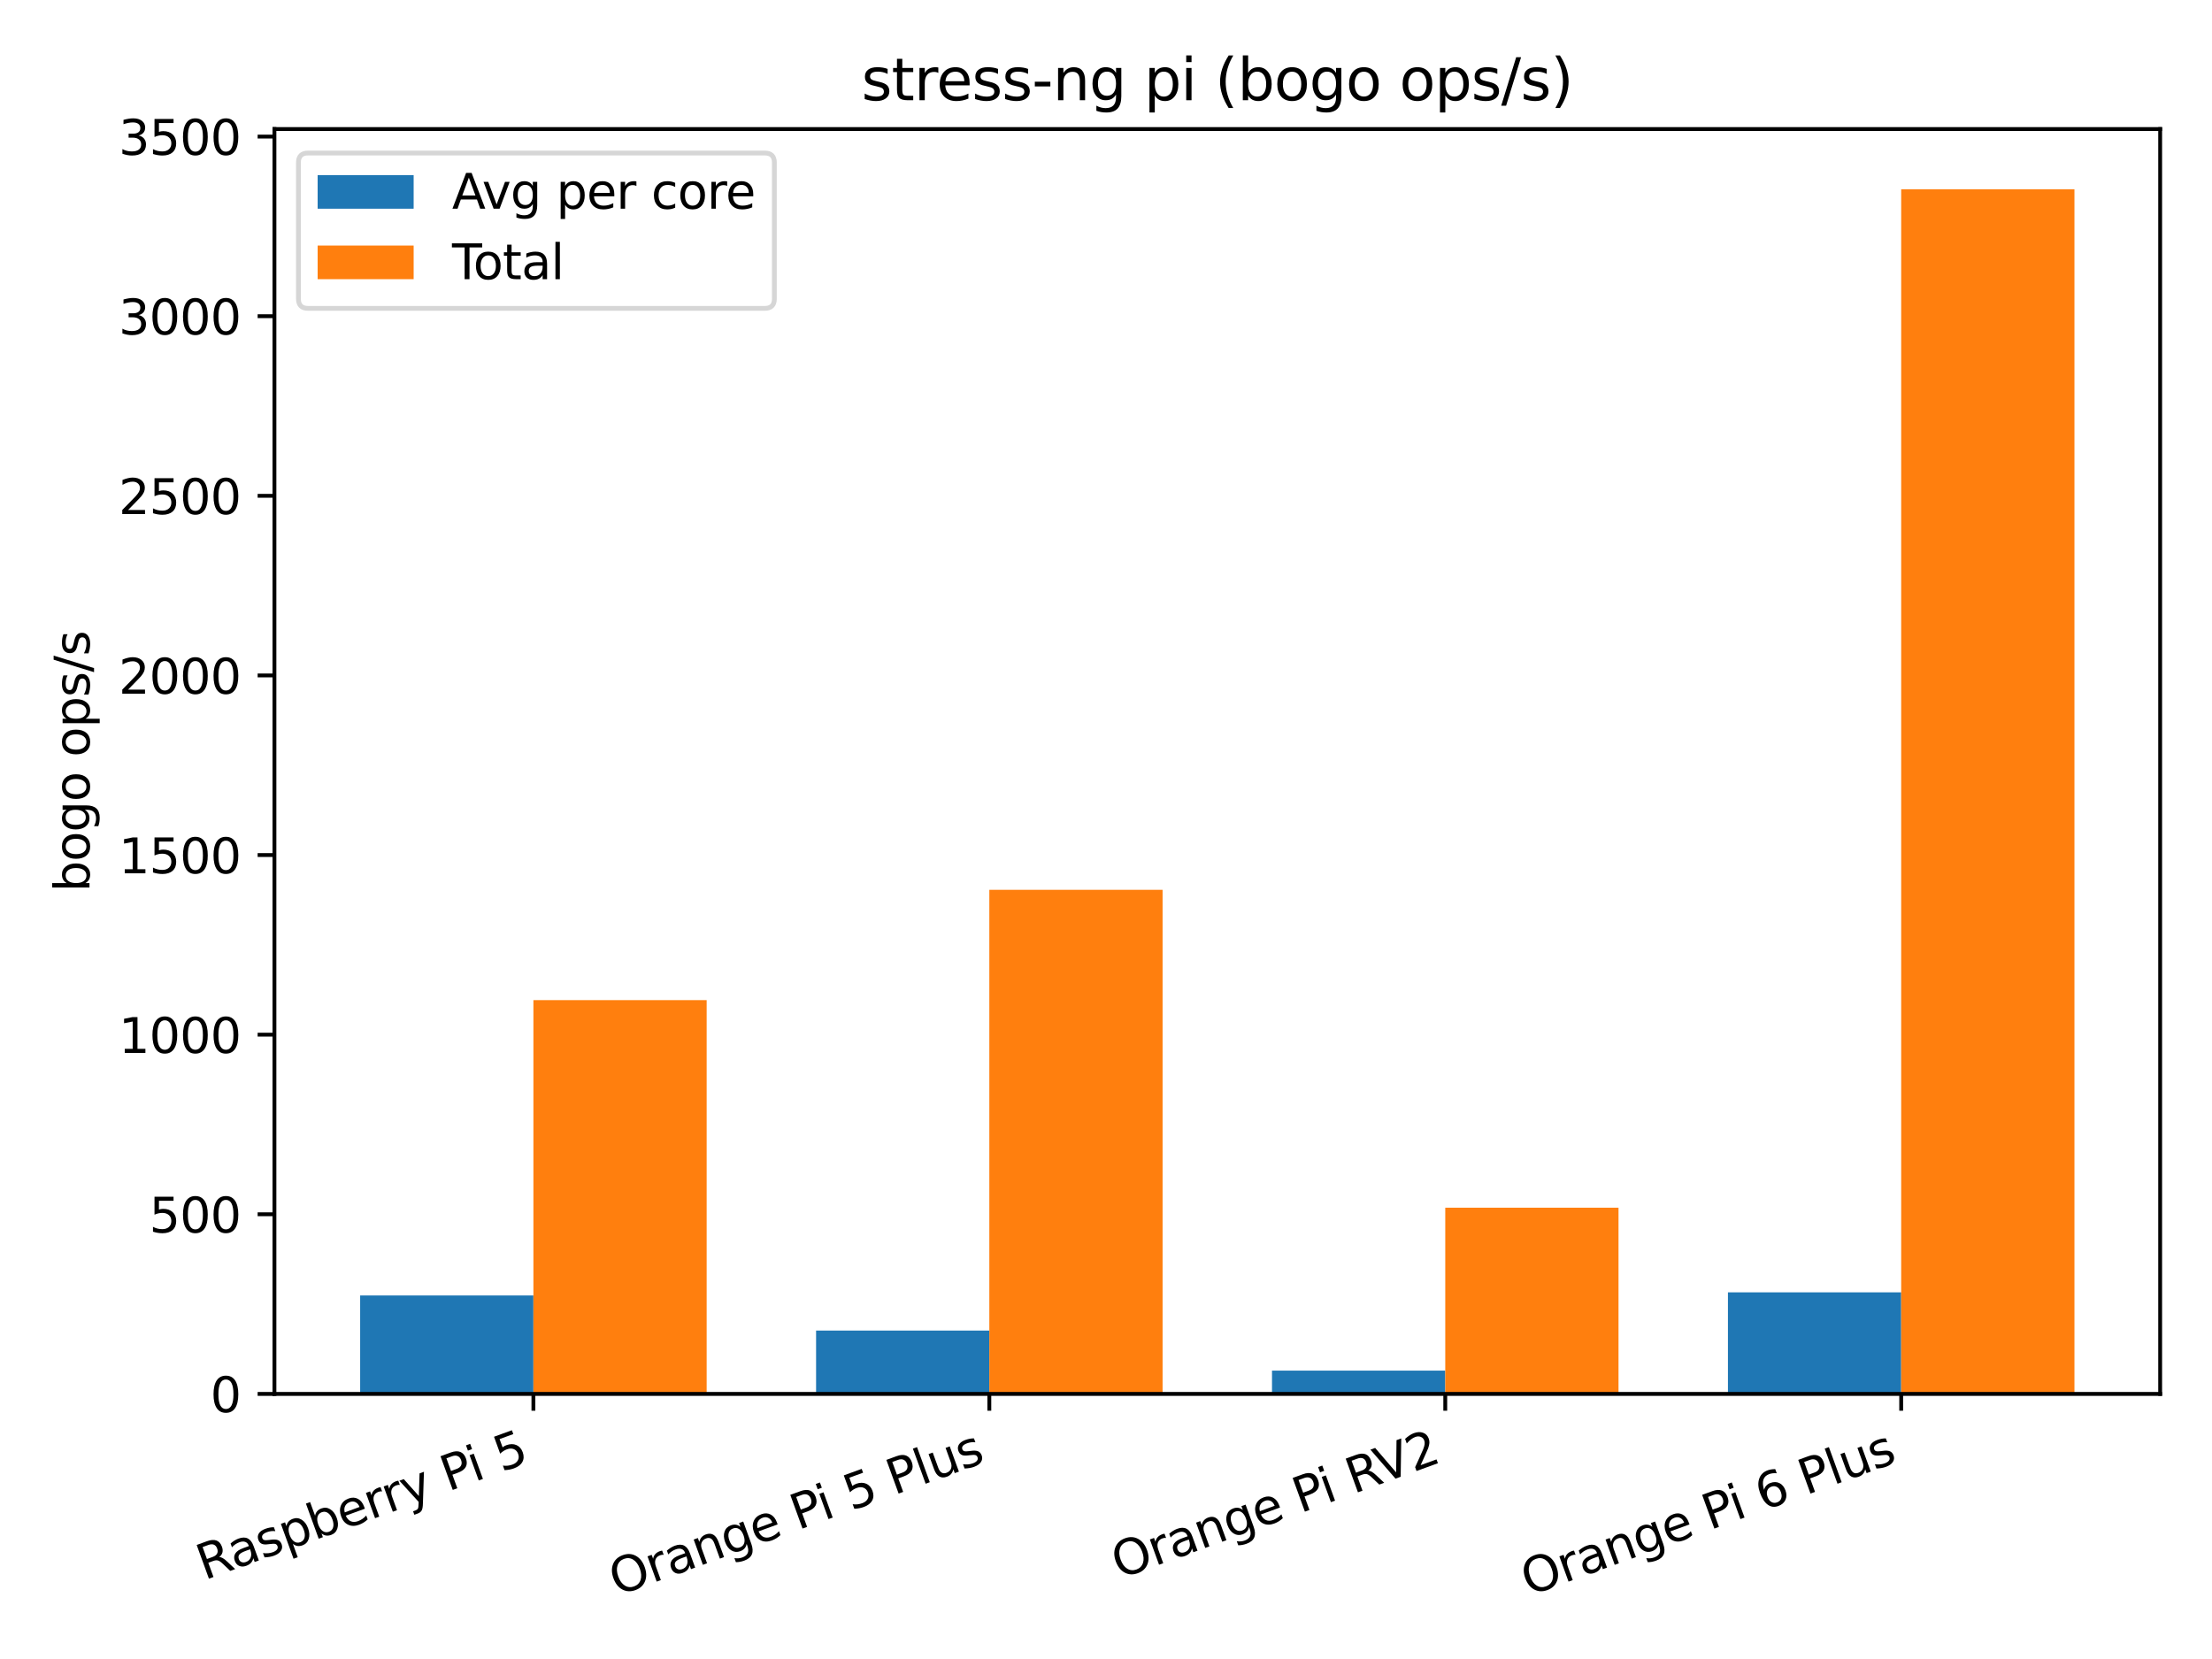 <?xml version="1.0" encoding="UTF-8" standalone="no"?> <svg xmlns:xlink="http://www.w3.org/1999/xlink" xmlns="http://www.w3.org/2000/svg" width="460.8pt" height="345.6pt" viewBox="0 0 460.8 345.6" version="1.1"><defs><style type="text/css">*{stroke-linejoin: round; stroke-linecap: butt}</style></defs><g id="figure_1"><g id="patch_1"><path d="M 0 345.6 L 460.8 345.6 L 460.8 0 L 0 0 z " style="fill: #ffffff"></path></g><g id="axes_1"><g id="patch_2"><path d="M 57.17 290.378 L 450 290.378 L 450 26.88 L 57.17 26.88 z " style="fill: #ffffff"></path></g><g id="patch_3"><path d="M 75.026 290.378 L 111.118 290.378 L 111.118 269.865 L 75.026 269.865 z " clip-path="url(#p02e01005a3)" style="fill: #1f77b4"></path></g><g id="patch_4"><path d="M 170.004 290.378 L 206.096 290.378 L 206.096 277.179 L 170.004 277.179 z " clip-path="url(#p02e01005a3)" style="fill: #1f77b4"></path></g><g id="patch_5"><path d="M 264.982 290.378 L 301.074 290.378 L 301.074 285.526 L 264.982 285.526 z " clip-path="url(#p02e01005a3)" style="fill: #1f77b4"></path></g><g id="patch_6"><path d="M 359.961 290.378 L 396.052 290.378 L 396.052 269.215 L 359.961 269.215 z " clip-path="url(#p02e01005a3)" style="fill: #1f77b4"></path></g><g id="patch_7"><path d="M 111.118 290.378 L 147.209 290.378 L 147.209 208.346 L 111.118 208.346 z " clip-path="url(#p02e01005a3)" style="fill: #ff7f0e"></path></g><g id="patch_8"><path d="M 206.096 290.378 L 242.188 290.378 L 242.188 185.366 L 206.096 185.366 z " clip-path="url(#p02e01005a3)" style="fill: #ff7f0e"></path></g><g id="patch_9"><path d="M 301.074 290.378 L 337.166 290.378 L 337.166 251.585 L 301.074 251.585 z " clip-path="url(#p02e01005a3)" style="fill: #ff7f0e"></path></g><g id="patch_10"><path d="M 396.052 290.378 L 432.144 290.378 L 432.144 39.428 L 396.052 39.428 z " clip-path="url(#p02e01005a3)" style="fill: #ff7f0e"></path></g><g id="matplotlib.axis_1"><g id="xtick_1"><g id="line2d_1"><defs><path id="m0bc937b4e2" d="M 0 0 L 0 3.5 " style="stroke: #000000; stroke-width: 0.8"></path></defs><g><use xlink:href="#m0bc937b4e2" x="111.118" y="290.378" style="stroke: #000000; stroke-width: 0.8"></use></g></g><g id="text_1"><g transform="translate(42.581 329.205) rotate(-20) scale(0.1 -0.1)"><defs><path id="DejaVuSans-52" d="M 2841 2188 Q 3044 2119 3236 1894 Q 3428 1669 3622 1275 L 4263 0 L 3584 0 L 2988 1197 Q 2756 1666 2539 1819 Q 2322 1972 1947 1972 L 1259 1972 L 1259 0 L 628 0 L 628 4666 L 2053 4666 Q 2853 4666 3247 4331 Q 3641 3997 3641 3322 Q 3641 2881 3436 2590 Q 3231 2300 2841 2188 z M 1259 4147 L 1259 2491 L 2053 2491 Q 2509 2491 2742 2702 Q 2975 2913 2975 3322 Q 2975 3731 2742 3939 Q 2509 4147 2053 4147 L 1259 4147 z " transform="scale(0.016)"></path><path id="DejaVuSans-61" d="M 2194 1759 Q 1497 1759 1228 1600 Q 959 1441 959 1056 Q 959 750 1161 570 Q 1363 391 1709 391 Q 2188 391 2477 730 Q 2766 1069 2766 1631 L 2766 1759 L 2194 1759 z M 3341 1997 L 3341 0 L 2766 0 L 2766 531 Q 2569 213 2275 61 Q 1981 -91 1556 -91 Q 1019 -91 701 211 Q 384 513 384 1019 Q 384 1609 779 1909 Q 1175 2209 1959 2209 L 2766 2209 L 2766 2266 Q 2766 2663 2505 2880 Q 2244 3097 1772 3097 Q 1472 3097 1187 3025 Q 903 2953 641 2809 L 641 3341 Q 956 3463 1253 3523 Q 1550 3584 1831 3584 Q 2591 3584 2966 3190 Q 3341 2797 3341 1997 z " transform="scale(0.016)"></path><path id="DejaVuSans-73" d="M 2834 3397 L 2834 2853 Q 2591 2978 2328 3040 Q 2066 3103 1784 3103 Q 1356 3103 1142 2972 Q 928 2841 928 2578 Q 928 2378 1081 2264 Q 1234 2150 1697 2047 L 1894 2003 Q 2506 1872 2764 1633 Q 3022 1394 3022 966 Q 3022 478 2636 193 Q 2250 -91 1575 -91 Q 1294 -91 989 -36 Q 684 19 347 128 L 347 722 Q 666 556 975 473 Q 1284 391 1588 391 Q 1994 391 2212 530 Q 2431 669 2431 922 Q 2431 1156 2273 1281 Q 2116 1406 1581 1522 L 1381 1569 Q 847 1681 609 1914 Q 372 2147 372 2553 Q 372 3047 722 3315 Q 1072 3584 1716 3584 Q 2034 3584 2315 3537 Q 2597 3491 2834 3397 z " transform="scale(0.016)"></path><path id="DejaVuSans-70" d="M 1159 525 L 1159 -1331 L 581 -1331 L 581 3500 L 1159 3500 L 1159 2969 Q 1341 3281 1617 3432 Q 1894 3584 2278 3584 Q 2916 3584 3314 3078 Q 3713 2572 3713 1747 Q 3713 922 3314 415 Q 2916 -91 2278 -91 Q 1894 -91 1617 61 Q 1341 213 1159 525 z M 3116 1747 Q 3116 2381 2855 2742 Q 2594 3103 2138 3103 Q 1681 3103 1420 2742 Q 1159 2381 1159 1747 Q 1159 1113 1420 752 Q 1681 391 2138 391 Q 2594 391 2855 752 Q 3116 1113 3116 1747 z " transform="scale(0.016)"></path><path id="DejaVuSans-62" d="M 3116 1747 Q 3116 2381 2855 2742 Q 2594 3103 2138 3103 Q 1681 3103 1420 2742 Q 1159 2381 1159 1747 Q 1159 1113 1420 752 Q 1681 391 2138 391 Q 2594 391 2855 752 Q 3116 1113 3116 1747 z M 1159 2969 Q 1341 3281 1617 3432 Q 1894 3584 2278 3584 Q 2916 3584 3314 3078 Q 3713 2572 3713 1747 Q 3713 922 3314 415 Q 2916 -91 2278 -91 Q 1894 -91 1617 61 Q 1341 213 1159 525 L 1159 0 L 581 0 L 581 4863 L 1159 4863 L 1159 2969 z " transform="scale(0.016)"></path><path id="DejaVuSans-65" d="M 3597 1894 L 3597 1613 L 953 1613 Q 991 1019 1311 708 Q 1631 397 2203 397 Q 2534 397 2845 478 Q 3156 559 3463 722 L 3463 178 Q 3153 47 2828 -22 Q 2503 -91 2169 -91 Q 1331 -91 842 396 Q 353 884 353 1716 Q 353 2575 817 3079 Q 1281 3584 2069 3584 Q 2775 3584 3186 3129 Q 3597 2675 3597 1894 z M 3022 2063 Q 3016 2534 2758 2815 Q 2500 3097 2075 3097 Q 1594 3097 1305 2825 Q 1016 2553 972 2059 L 3022 2063 z " transform="scale(0.016)"></path><path id="DejaVuSans-72" d="M 2631 2963 Q 2534 3019 2420 3045 Q 2306 3072 2169 3072 Q 1681 3072 1420 2755 Q 1159 2438 1159 1844 L 1159 0 L 581 0 L 581 3500 L 1159 3500 L 1159 2956 Q 1341 3275 1631 3429 Q 1922 3584 2338 3584 Q 2397 3584 2469 3576 Q 2541 3569 2628 3553 L 2631 2963 z " transform="scale(0.016)"></path><path id="DejaVuSans-79" d="M 2059 -325 Q 1816 -950 1584 -1140 Q 1353 -1331 966 -1331 L 506 -1331 L 506 -850 L 844 -850 Q 1081 -850 1212 -737 Q 1344 -625 1503 -206 L 1606 56 L 191 3500 L 800 3500 L 1894 763 L 2988 3500 L 3597 3500 L 2059 -325 z " transform="scale(0.016)"></path><path id="DejaVuSans-20" transform="scale(0.016)"></path><path id="DejaVuSans-50" d="M 1259 4147 L 1259 2394 L 2053 2394 Q 2494 2394 2734 2622 Q 2975 2850 2975 3272 Q 2975 3691 2734 3919 Q 2494 4147 2053 4147 L 1259 4147 z M 628 4666 L 2053 4666 Q 2838 4666 3239 4311 Q 3641 3956 3641 3272 Q 3641 2581 3239 2228 Q 2838 1875 2053 1875 L 1259 1875 L 1259 0 L 628 0 L 628 4666 z " transform="scale(0.016)"></path><path id="DejaVuSans-69" d="M 603 3500 L 1178 3500 L 1178 0 L 603 0 L 603 3500 z M 603 4863 L 1178 4863 L 1178 4134 L 603 4134 L 603 4863 z " transform="scale(0.016)"></path><path id="DejaVuSans-35" d="M 691 4666 L 3169 4666 L 3169 4134 L 1269 4134 L 1269 2991 Q 1406 3038 1543 3061 Q 1681 3084 1819 3084 Q 2600 3084 3056 2656 Q 3513 2228 3513 1497 Q 3513 744 3044 326 Q 2575 -91 1722 -91 Q 1428 -91 1123 -41 Q 819 9 494 109 L 494 744 Q 775 591 1075 516 Q 1375 441 1709 441 Q 2250 441 2565 725 Q 2881 1009 2881 1497 Q 2881 1984 2565 2268 Q 2250 2553 1709 2553 Q 1456 2553 1204 2497 Q 953 2441 691 2322 L 691 4666 z " transform="scale(0.016)"></path></defs><use xlink:href="#DejaVuSans-52"></use><use xlink:href="#DejaVuSans-61" x="67.232"></use><use xlink:href="#DejaVuSans-73" x="128.512"></use><use xlink:href="#DejaVuSans-70" x="180.611"></use><use xlink:href="#DejaVuSans-62" x="244.088"></use><use xlink:href="#DejaVuSans-65" x="307.564"></use><use xlink:href="#DejaVuSans-72" x="369.088"></use><use xlink:href="#DejaVuSans-72" x="408.451"></use><use xlink:href="#DejaVuSans-79" x="449.564"></use><use xlink:href="#DejaVuSans-20" x="508.744"></use><use xlink:href="#DejaVuSans-50" x="540.531"></use><use xlink:href="#DejaVuSans-69" x="598.584"></use><use xlink:href="#DejaVuSans-20" x="626.367"></use><use xlink:href="#DejaVuSans-35" x="658.154"></use></g></g></g><g id="xtick_2"><g id="line2d_2"><g><use xlink:href="#m0bc937b4e2" x="206.096" y="290.378" style="stroke: #000000; stroke-width: 0.8"></use></g></g><g id="text_2"><g transform="translate(128.532 332.49) rotate(-20) scale(0.1 -0.1)"><defs><path id="DejaVuSans-4f" d="M 2522 4238 Q 1834 4238 1429 3725 Q 1025 3213 1025 2328 Q 1025 1447 1429 934 Q 1834 422 2522 422 Q 3209 422 3611 934 Q 4013 1447 4013 2328 Q 4013 3213 3611 3725 Q 3209 4238 2522 4238 z M 2522 4750 Q 3503 4750 4090 4092 Q 4678 3434 4678 2328 Q 4678 1225 4090 567 Q 3503 -91 2522 -91 Q 1538 -91 948 565 Q 359 1222 359 2328 Q 359 3434 948 4092 Q 1538 4750 2522 4750 z " transform="scale(0.016)"></path><path id="DejaVuSans-6e" d="M 3513 2113 L 3513 0 L 2938 0 L 2938 2094 Q 2938 2591 2744 2837 Q 2550 3084 2163 3084 Q 1697 3084 1428 2787 Q 1159 2491 1159 1978 L 1159 0 L 581 0 L 581 3500 L 1159 3500 L 1159 2956 Q 1366 3272 1645 3428 Q 1925 3584 2291 3584 Q 2894 3584 3203 3211 Q 3513 2838 3513 2113 z " transform="scale(0.016)"></path><path id="DejaVuSans-67" d="M 2906 1791 Q 2906 2416 2648 2759 Q 2391 3103 1925 3103 Q 1463 3103 1205 2759 Q 947 2416 947 1791 Q 947 1169 1205 825 Q 1463 481 1925 481 Q 2391 481 2648 825 Q 2906 1169 2906 1791 z M 3481 434 Q 3481 -459 3084 -895 Q 2688 -1331 1869 -1331 Q 1566 -1331 1297 -1286 Q 1028 -1241 775 -1147 L 775 -588 Q 1028 -725 1275 -790 Q 1522 -856 1778 -856 Q 2344 -856 2625 -561 Q 2906 -266 2906 331 L 2906 616 Q 2728 306 2450 153 Q 2172 0 1784 0 Q 1141 0 747 490 Q 353 981 353 1791 Q 353 2603 747 3093 Q 1141 3584 1784 3584 Q 2172 3584 2450 3431 Q 2728 3278 2906 2969 L 2906 3500 L 3481 3500 L 3481 434 z " transform="scale(0.016)"></path><path id="DejaVuSans-6c" d="M 603 4863 L 1178 4863 L 1178 0 L 603 0 L 603 4863 z " transform="scale(0.016)"></path><path id="DejaVuSans-75" d="M 544 1381 L 544 3500 L 1119 3500 L 1119 1403 Q 1119 906 1312 657 Q 1506 409 1894 409 Q 2359 409 2629 706 Q 2900 1003 2900 1516 L 2900 3500 L 3475 3500 L 3475 0 L 2900 0 L 2900 538 Q 2691 219 2414 64 Q 2138 -91 1772 -91 Q 1169 -91 856 284 Q 544 659 544 1381 z M 1991 3584 L 1991 3584 z " transform="scale(0.016)"></path></defs><use xlink:href="#DejaVuSans-4f"></use><use xlink:href="#DejaVuSans-72" x="78.711"></use><use xlink:href="#DejaVuSans-61" x="119.824"></use><use xlink:href="#DejaVuSans-6e" x="181.104"></use><use xlink:href="#DejaVuSans-67" x="244.482"></use><use xlink:href="#DejaVuSans-65" x="307.959"></use><use xlink:href="#DejaVuSans-20" x="369.482"></use><use xlink:href="#DejaVuSans-50" x="401.27"></use><use xlink:href="#DejaVuSans-69" x="459.322"></use><use xlink:href="#DejaVuSans-20" x="487.105"></use><use xlink:href="#DejaVuSans-35" x="518.893"></use><use xlink:href="#DejaVuSans-20" x="582.516"></use><use xlink:href="#DejaVuSans-50" x="614.303"></use><use xlink:href="#DejaVuSans-6c" x="674.605"></use><use xlink:href="#DejaVuSans-75" x="702.389"></use><use xlink:href="#DejaVuSans-73" x="765.768"></use></g></g></g><g id="xtick_3"><g id="line2d_3"><g><use xlink:href="#m0bc937b4e2" x="301.074" y="290.378" style="stroke: #000000; stroke-width: 0.8"></use></g></g><g id="text_3"><g transform="translate(233.184 328.969) rotate(-20) scale(0.1 -0.1)"><defs><path id="DejaVuSans-56" d="M 1831 0 L 50 4666 L 709 4666 L 2188 738 L 3669 4666 L 4325 4666 L 2547 0 L 1831 0 z " transform="scale(0.016)"></path><path id="DejaVuSans-32" d="M 1228 531 L 3431 531 L 3431 0 L 469 0 L 469 531 Q 828 903 1448 1529 Q 2069 2156 2228 2338 Q 2531 2678 2651 2914 Q 2772 3150 2772 3378 Q 2772 3750 2511 3984 Q 2250 4219 1831 4219 Q 1534 4219 1204 4116 Q 875 4013 500 3803 L 500 4441 Q 881 4594 1212 4672 Q 1544 4750 1819 4750 Q 2544 4750 2975 4387 Q 3406 4025 3406 3419 Q 3406 3131 3298 2873 Q 3191 2616 2906 2266 Q 2828 2175 2409 1742 Q 1991 1309 1228 531 z " transform="scale(0.016)"></path></defs><use xlink:href="#DejaVuSans-4f"></use><use xlink:href="#DejaVuSans-72" x="78.711"></use><use xlink:href="#DejaVuSans-61" x="119.824"></use><use xlink:href="#DejaVuSans-6e" x="181.104"></use><use xlink:href="#DejaVuSans-67" x="244.482"></use><use xlink:href="#DejaVuSans-65" x="307.959"></use><use xlink:href="#DejaVuSans-20" x="369.482"></use><use xlink:href="#DejaVuSans-50" x="401.27"></use><use xlink:href="#DejaVuSans-69" x="459.322"></use><use xlink:href="#DejaVuSans-20" x="487.105"></use><use xlink:href="#DejaVuSans-52" x="518.893"></use><use xlink:href="#DejaVuSans-56" x="582.875"></use><use xlink:href="#DejaVuSans-32" x="651.283"></use></g></g></g><g id="xtick_4"><g id="line2d_4"><g><use xlink:href="#m0bc937b4e2" x="396.052" y="290.378" style="stroke: #000000; stroke-width: 0.8"></use></g></g><g id="text_4"><g transform="translate(318.489 332.49) rotate(-20) scale(0.1 -0.1)"><defs><path id="DejaVuSans-36" d="M 2113 2584 Q 1688 2584 1439 2293 Q 1191 2003 1191 1497 Q 1191 994 1439 701 Q 1688 409 2113 409 Q 2538 409 2786 701 Q 3034 994 3034 1497 Q 3034 2003 2786 2293 Q 2538 2584 2113 2584 z M 3366 4563 L 3366 3988 Q 3128 4100 2886 4159 Q 2644 4219 2406 4219 Q 1781 4219 1451 3797 Q 1122 3375 1075 2522 Q 1259 2794 1537 2939 Q 1816 3084 2150 3084 Q 2853 3084 3261 2657 Q 3669 2231 3669 1497 Q 3669 778 3244 343 Q 2819 -91 2113 -91 Q 1303 -91 875 529 Q 447 1150 447 2328 Q 447 3434 972 4092 Q 1497 4750 2381 4750 Q 2619 4750 2861 4703 Q 3103 4656 3366 4563 z " transform="scale(0.016)"></path></defs><use xlink:href="#DejaVuSans-4f"></use><use xlink:href="#DejaVuSans-72" x="78.711"></use><use xlink:href="#DejaVuSans-61" x="119.824"></use><use xlink:href="#DejaVuSans-6e" x="181.104"></use><use xlink:href="#DejaVuSans-67" x="244.482"></use><use xlink:href="#DejaVuSans-65" x="307.959"></use><use xlink:href="#DejaVuSans-20" x="369.482"></use><use xlink:href="#DejaVuSans-50" x="401.27"></use><use xlink:href="#DejaVuSans-69" x="459.322"></use><use xlink:href="#DejaVuSans-20" x="487.105"></use><use xlink:href="#DejaVuSans-36" x="518.893"></use><use xlink:href="#DejaVuSans-20" x="582.516"></use><use xlink:href="#DejaVuSans-50" x="614.303"></use><use xlink:href="#DejaVuSans-6c" x="674.605"></use><use xlink:href="#DejaVuSans-75" x="702.389"></use><use xlink:href="#DejaVuSans-73" x="765.768"></use></g></g></g></g><g id="matplotlib.axis_2"><g id="ytick_1"><g id="line2d_5"><defs><path id="m9dca55ebeb" d="M 0 0 L -3.5 0 " style="stroke: #000000; stroke-width: 0.8"></path></defs><g><use xlink:href="#m9dca55ebeb" x="57.17" y="290.378" style="stroke: #000000; stroke-width: 0.8"></use></g></g><g id="text_5"><g transform="translate(43.807 294.177) scale(0.1 -0.1)"><defs><path id="DejaVuSans-30" d="M 2034 4250 Q 1547 4250 1301 3770 Q 1056 3291 1056 2328 Q 1056 1369 1301 889 Q 1547 409 2034 409 Q 2525 409 2770 889 Q 3016 1369 3016 2328 Q 3016 3291 2770 3770 Q 2525 4250 2034 4250 z M 2034 4750 Q 2819 4750 3233 4129 Q 3647 3509 3647 2328 Q 3647 1150 3233 529 Q 2819 -91 2034 -91 Q 1250 -91 836 529 Q 422 1150 422 2328 Q 422 3509 836 4129 Q 1250 4750 2034 4750 z " transform="scale(0.016)"></path></defs><use xlink:href="#DejaVuSans-30"></use></g></g></g><g id="ytick_2"><g id="line2d_6"><g><use xlink:href="#m9dca55ebeb" x="57.17" y="252.96" style="stroke: #000000; stroke-width: 0.8"></use></g></g><g id="text_6"><g transform="translate(31.082 256.759) scale(0.1 -0.1)"><use xlink:href="#DejaVuSans-35"></use><use xlink:href="#DejaVuSans-30" x="63.623"></use><use xlink:href="#DejaVuSans-30" x="127.246"></use></g></g></g><g id="ytick_3"><g id="line2d_7"><g><use xlink:href="#m9dca55ebeb" x="57.17" y="215.542" style="stroke: #000000; stroke-width: 0.8"></use></g></g><g id="text_7"><g transform="translate(24.72 219.342) scale(0.1 -0.1)"><defs><path id="DejaVuSans-31" d="M 794 531 L 1825 531 L 1825 4091 L 703 3866 L 703 4441 L 1819 4666 L 2450 4666 L 2450 531 L 3481 531 L 3481 0 L 794 0 L 794 531 z " transform="scale(0.016)"></path></defs><use xlink:href="#DejaVuSans-31"></use><use xlink:href="#DejaVuSans-30" x="63.623"></use><use xlink:href="#DejaVuSans-30" x="127.246"></use><use xlink:href="#DejaVuSans-30" x="190.869"></use></g></g></g><g id="ytick_4"><g id="line2d_8"><g><use xlink:href="#m9dca55ebeb" x="57.17" y="178.125" style="stroke: #000000; stroke-width: 0.8"></use></g></g><g id="text_8"><g transform="translate(24.72 181.924) scale(0.1 -0.1)"><use xlink:href="#DejaVuSans-31"></use><use xlink:href="#DejaVuSans-35" x="63.623"></use><use xlink:href="#DejaVuSans-30" x="127.246"></use><use xlink:href="#DejaVuSans-30" x="190.869"></use></g></g></g><g id="ytick_5"><g id="line2d_9"><g><use xlink:href="#m9dca55ebeb" x="57.17" y="140.707" style="stroke: #000000; stroke-width: 0.8"></use></g></g><g id="text_9"><g transform="translate(24.72 144.506) scale(0.1 -0.1)"><use xlink:href="#DejaVuSans-32"></use><use xlink:href="#DejaVuSans-30" x="63.623"></use><use xlink:href="#DejaVuSans-30" x="127.246"></use><use xlink:href="#DejaVuSans-30" x="190.869"></use></g></g></g><g id="ytick_6"><g id="line2d_10"><g><use xlink:href="#m9dca55ebeb" x="57.17" y="103.289" style="stroke: #000000; stroke-width: 0.8"></use></g></g><g id="text_10"><g transform="translate(24.72 107.088) scale(0.1 -0.1)"><use xlink:href="#DejaVuSans-32"></use><use xlink:href="#DejaVuSans-35" x="63.623"></use><use xlink:href="#DejaVuSans-30" x="127.246"></use><use xlink:href="#DejaVuSans-30" x="190.869"></use></g></g></g><g id="ytick_7"><g id="line2d_11"><g><use xlink:href="#m9dca55ebeb" x="57.17" y="65.871" style="stroke: #000000; stroke-width: 0.8"></use></g></g><g id="text_11"><g transform="translate(24.72 69.671) scale(0.1 -0.1)"><defs><path id="DejaVuSans-33" d="M 2597 2516 Q 3050 2419 3304 2112 Q 3559 1806 3559 1356 Q 3559 666 3084 287 Q 2609 -91 1734 -91 Q 1441 -91 1130 -33 Q 819 25 488 141 L 488 750 Q 750 597 1062 519 Q 1375 441 1716 441 Q 2309 441 2620 675 Q 2931 909 2931 1356 Q 2931 1769 2642 2001 Q 2353 2234 1838 2234 L 1294 2234 L 1294 2753 L 1863 2753 Q 2328 2753 2575 2939 Q 2822 3125 2822 3475 Q 2822 3834 2567 4026 Q 2313 4219 1838 4219 Q 1578 4219 1281 4162 Q 984 4106 628 3988 L 628 4550 Q 988 4650 1302 4700 Q 1616 4750 1894 4750 Q 2613 4750 3031 4423 Q 3450 4097 3450 3541 Q 3450 3153 3228 2886 Q 3006 2619 2597 2516 z " transform="scale(0.016)"></path></defs><use xlink:href="#DejaVuSans-33"></use><use xlink:href="#DejaVuSans-30" x="63.623"></use><use xlink:href="#DejaVuSans-30" x="127.246"></use><use xlink:href="#DejaVuSans-30" x="190.869"></use></g></g></g><g id="ytick_8"><g id="line2d_12"><g><use xlink:href="#m9dca55ebeb" x="57.17" y="28.454" style="stroke: #000000; stroke-width: 0.8"></use></g></g><g id="text_12"><g transform="translate(24.72 32.253) scale(0.1 -0.1)"><use xlink:href="#DejaVuSans-33"></use><use xlink:href="#DejaVuSans-35" x="63.623"></use><use xlink:href="#DejaVuSans-30" x="127.246"></use><use xlink:href="#DejaVuSans-30" x="190.869"></use></g></g></g><g id="text_13"><g transform="translate(18.64 185.813) rotate(-90) scale(0.1 -0.1)"><defs><path id="DejaVuSans-6f" d="M 1959 3097 Q 1497 3097 1228 2736 Q 959 2375 959 1747 Q 959 1119 1226 758 Q 1494 397 1959 397 Q 2419 397 2687 759 Q 2956 1122 2956 1747 Q 2956 2369 2687 2733 Q 2419 3097 1959 3097 z M 1959 3584 Q 2709 3584 3137 3096 Q 3566 2609 3566 1747 Q 3566 888 3137 398 Q 2709 -91 1959 -91 Q 1206 -91 779 398 Q 353 888 353 1747 Q 353 2609 779 3096 Q 1206 3584 1959 3584 z " transform="scale(0.016)"></path><path id="DejaVuSans-2f" d="M 1625 4666 L 2156 4666 L 531 -594 L 0 -594 L 1625 4666 z " transform="scale(0.016)"></path></defs><use xlink:href="#DejaVuSans-62"></use><use xlink:href="#DejaVuSans-6f" x="63.477"></use><use xlink:href="#DejaVuSans-67" x="124.658"></use><use xlink:href="#DejaVuSans-6f" x="188.135"></use><use xlink:href="#DejaVuSans-20" x="249.316"></use><use xlink:href="#DejaVuSans-6f" x="281.104"></use><use xlink:href="#DejaVuSans-70" x="342.285"></use><use xlink:href="#DejaVuSans-73" x="405.762"></use><use xlink:href="#DejaVuSans-2f" x="457.861"></use><use xlink:href="#DejaVuSans-73" x="491.553"></use></g></g></g><g id="patch_11"><path d="M 57.17 290.378 L 57.17 26.88 " style="fill: none; stroke: #000000; stroke-width: 0.8; stroke-linejoin: miter; stroke-linecap: square"></path></g><g id="patch_12"><path d="M 450 290.378 L 450 26.88 " style="fill: none; stroke: #000000; stroke-width: 0.8; stroke-linejoin: miter; stroke-linecap: square"></path></g><g id="patch_13"><path d="M 57.17 290.378 L 450 290.378 " style="fill: none; stroke: #000000; stroke-width: 0.8; stroke-linejoin: miter; stroke-linecap: square"></path></g><g id="patch_14"><path d="M 57.17 26.88 L 450 26.88 " style="fill: none; stroke: #000000; stroke-width: 0.8; stroke-linejoin: miter; stroke-linecap: square"></path></g><g id="text_14"><g transform="translate(179.464 20.88) scale(0.12 -0.12)"><defs><path id="DejaVuSans-74" d="M 1172 4494 L 1172 3500 L 2356 3500 L 2356 3053 L 1172 3053 L 1172 1153 Q 1172 725 1289 603 Q 1406 481 1766 481 L 2356 481 L 2356 0 L 1766 0 Q 1100 0 847 248 Q 594 497 594 1153 L 594 3053 L 172 3053 L 172 3500 L 594 3500 L 594 4494 L 1172 4494 z " transform="scale(0.016)"></path><path id="DejaVuSans-2d" d="M 313 2009 L 1997 2009 L 1997 1497 L 313 1497 L 313 2009 z " transform="scale(0.016)"></path><path id="DejaVuSans-28" d="M 1984 4856 Q 1566 4138 1362 3434 Q 1159 2731 1159 2009 Q 1159 1288 1364 580 Q 1569 -128 1984 -844 L 1484 -844 Q 1016 -109 783 600 Q 550 1309 550 2009 Q 550 2706 781 3412 Q 1013 4119 1484 4856 L 1984 4856 z " transform="scale(0.016)"></path><path id="DejaVuSans-29" d="M 513 4856 L 1013 4856 Q 1481 4119 1714 3412 Q 1947 2706 1947 2009 Q 1947 1309 1714 600 Q 1481 -109 1013 -844 L 513 -844 Q 928 -128 1133 580 Q 1338 1288 1338 2009 Q 1338 2731 1133 3434 Q 928 4138 513 4856 z " transform="scale(0.016)"></path></defs><use xlink:href="#DejaVuSans-73"></use><use xlink:href="#DejaVuSans-74" x="52.1"></use><use xlink:href="#DejaVuSans-72" x="91.309"></use><use xlink:href="#DejaVuSans-65" x="130.172"></use><use xlink:href="#DejaVuSans-73" x="191.695"></use><use xlink:href="#DejaVuSans-73" x="243.795"></use><use xlink:href="#DejaVuSans-2d" x="295.895"></use><use xlink:href="#DejaVuSans-6e" x="331.979"></use><use xlink:href="#DejaVuSans-67" x="395.357"></use><use xlink:href="#DejaVuSans-20" x="458.834"></use><use xlink:href="#DejaVuSans-70" x="490.621"></use><use xlink:href="#DejaVuSans-69" x="554.098"></use><use xlink:href="#DejaVuSans-20" x="581.881"></use><use xlink:href="#DejaVuSans-28" x="613.668"></use><use xlink:href="#DejaVuSans-62" x="652.682"></use><use xlink:href="#DejaVuSans-6f" x="716.158"></use><use xlink:href="#DejaVuSans-67" x="777.34"></use><use xlink:href="#DejaVuSans-6f" x="840.816"></use><use xlink:href="#DejaVuSans-20" x="901.998"></use><use xlink:href="#DejaVuSans-6f" x="933.785"></use><use xlink:href="#DejaVuSans-70" x="994.967"></use><use xlink:href="#DejaVuSans-73" x="1058.443"></use><use xlink:href="#DejaVuSans-2f" x="1110.543"></use><use xlink:href="#DejaVuSans-73" x="1144.234"></use><use xlink:href="#DejaVuSans-29" x="1196.334"></use></g></g><g id="legend_1"><g id="patch_15"><path d="M 64.17 64.236 L 159.315 64.236 Q 161.315 64.236 161.315 62.236 L 161.315 33.88 Q 161.315 31.88 159.315 31.88 L 64.17 31.88 Q 62.17 31.88 62.17 33.88 L 62.17 62.236 Q 62.17 64.236 64.17 64.236 z " style="fill: #ffffff; opacity: 0.8; stroke: #cccccc; stroke-linejoin: miter"></path></g><g id="patch_16"><path d="M 66.17 43.478 L 86.17 43.478 L 86.17 36.478 L 66.17 36.478 z " style="fill: #1f77b4"></path></g><g id="text_15"><g transform="translate(94.17 43.478) scale(0.1 -0.1)"><defs><path id="DejaVuSans-41" d="M 2188 4044 L 1331 1722 L 3047 1722 L 2188 4044 z M 1831 4666 L 2547 4666 L 4325 0 L 3669 0 L 3244 1197 L 1141 1197 L 716 0 L 50 0 L 1831 4666 z " transform="scale(0.016)"></path><path id="DejaVuSans-76" d="M 191 3500 L 800 3500 L 1894 563 L 2988 3500 L 3597 3500 L 2284 0 L 1503 0 L 191 3500 z " transform="scale(0.016)"></path><path id="DejaVuSans-63" d="M 3122 3366 L 3122 2828 Q 2878 2963 2633 3030 Q 2388 3097 2138 3097 Q 1578 3097 1268 2742 Q 959 2388 959 1747 Q 959 1106 1268 751 Q 1578 397 2138 397 Q 2388 397 2633 464 Q 2878 531 3122 666 L 3122 134 Q 2881 22 2623 -34 Q 2366 -91 2075 -91 Q 1284 -91 818 406 Q 353 903 353 1747 Q 353 2603 823 3093 Q 1294 3584 2113 3584 Q 2378 3584 2631 3529 Q 2884 3475 3122 3366 z " transform="scale(0.016)"></path></defs><use xlink:href="#DejaVuSans-41"></use><use xlink:href="#DejaVuSans-76" x="62.533"></use><use xlink:href="#DejaVuSans-67" x="121.713"></use><use xlink:href="#DejaVuSans-20" x="185.189"></use><use xlink:href="#DejaVuSans-70" x="216.977"></use><use xlink:href="#DejaVuSans-65" x="280.453"></use><use xlink:href="#DejaVuSans-72" x="341.977"></use><use xlink:href="#DejaVuSans-20" x="383.09"></use><use xlink:href="#DejaVuSans-63" x="414.877"></use><use xlink:href="#DejaVuSans-6f" x="469.857"></use><use xlink:href="#DejaVuSans-72" x="531.039"></use><use xlink:href="#DejaVuSans-65" x="569.902"></use></g></g><g id="patch_17"><path d="M 66.17 58.157 L 86.17 58.157 L 86.17 51.157 L 66.17 51.157 z " style="fill: #ff7f0e"></path></g><g id="text_16"><g transform="translate(94.17 58.157) scale(0.1 -0.1)"><defs><path id="DejaVuSans-54" d="M -19 4666 L 3928 4666 L 3928 4134 L 2272 4134 L 2272 0 L 1638 0 L 1638 4134 L -19 4134 L -19 4666 z " transform="scale(0.016)"></path></defs><use xlink:href="#DejaVuSans-54"></use><use xlink:href="#DejaVuSans-6f" x="44.084"></use><use xlink:href="#DejaVuSans-74" x="105.266"></use><use xlink:href="#DejaVuSans-61" x="144.475"></use><use xlink:href="#DejaVuSans-6c" x="205.754"></use></g></g></g></g></g><defs><clipPath id="p02e01005a3"><rect x="57.17" y="26.88" width="392.83" height="263.498"></rect></clipPath></defs></svg> 